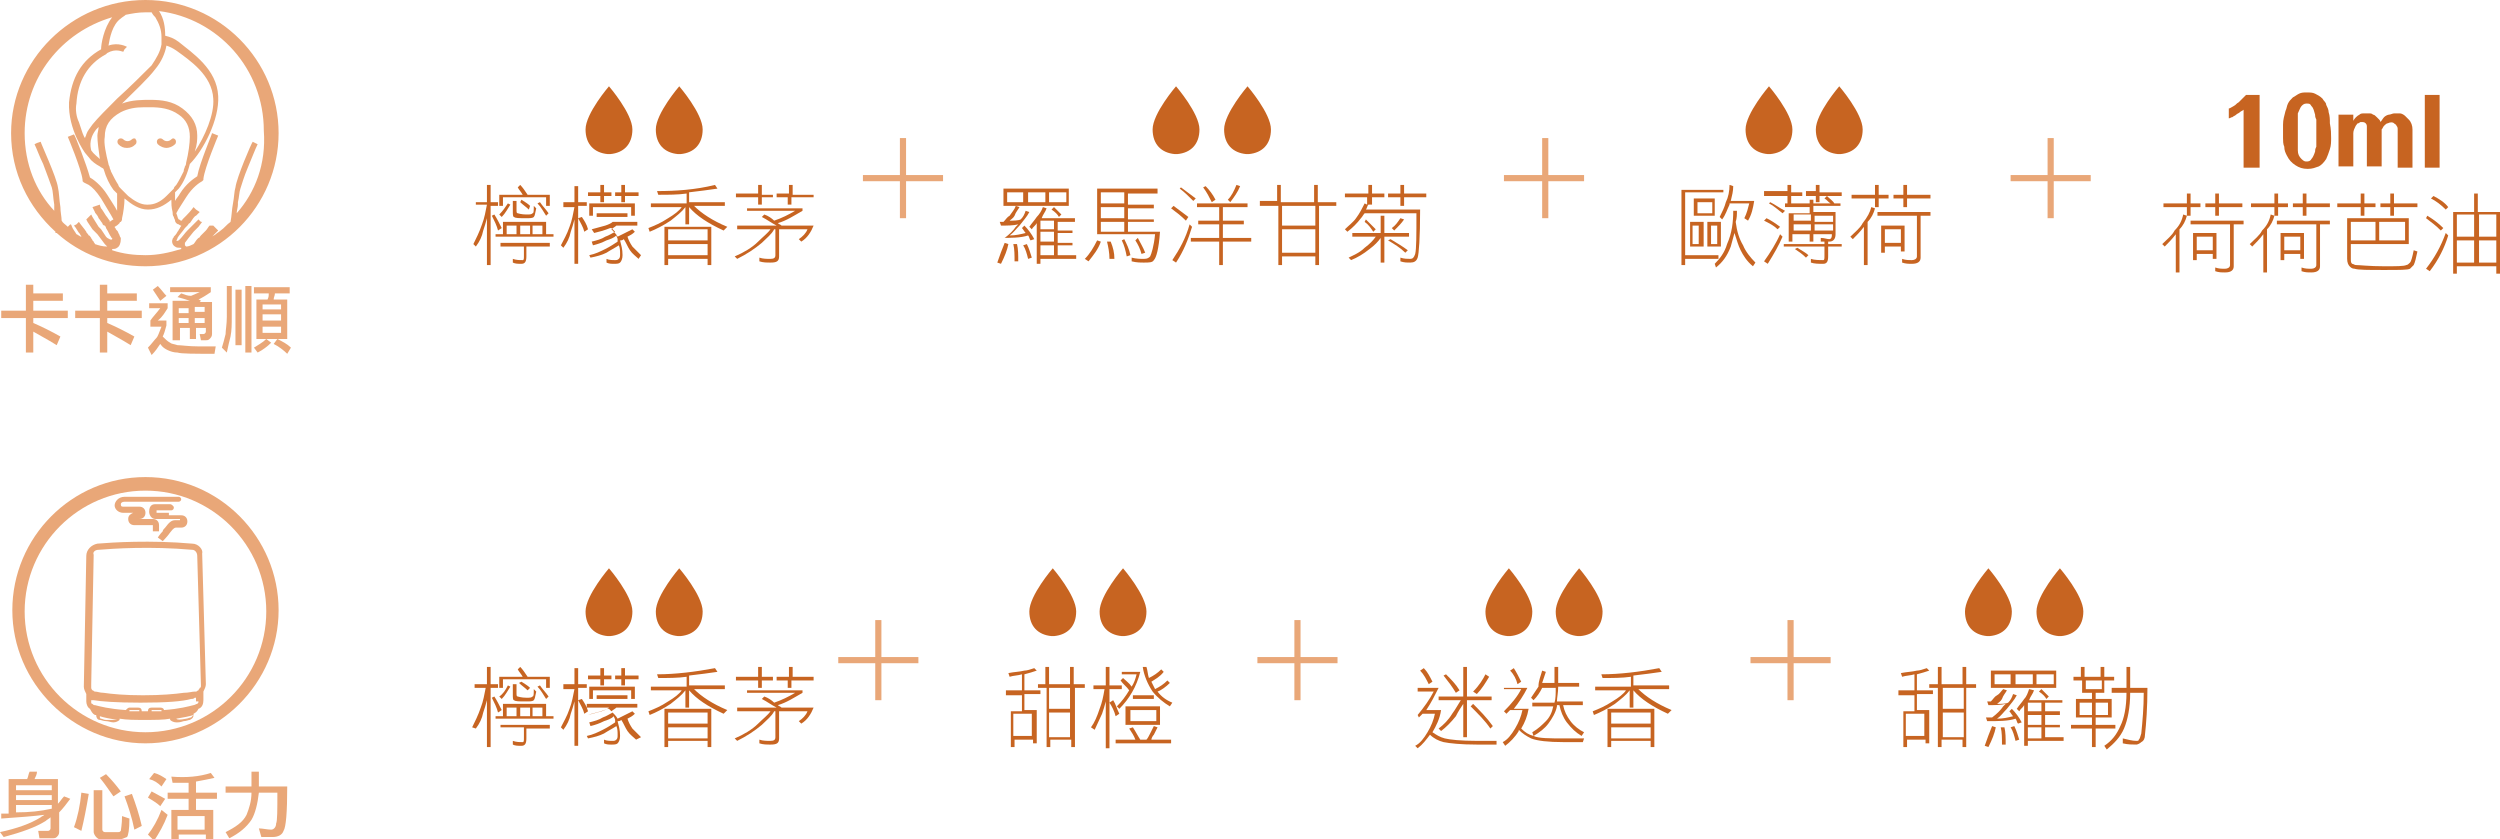 <?xml version="1.0" encoding="utf-8"?>
<!-- Generator: Adobe Illustrator 25.4.1, SVG Export Plug-In . SVG Version: 6.00 Build 0)  -->
<svg version="1.1" id="圖層_1" xmlns="http://www.w3.org/2000/svg" xmlns:xlink="http://www.w3.org/1999/xlink" x="0px" y="0px"
	 viewBox="0 0 202.8 68.1" style="enable-background:new 0 0 202.8 68.1;" xml:space="preserve">
<style type="text/css">
	.st0{fill:#004C72;}
	.st1{fill:#759CAA;}
	.st2{fill:#231815;}
	.st3{fill:#306E5B;}
	.st4{fill:#A3B5A5;}
	.st5{fill:#E9A778;}
	.st6{fill:#C76421;}
	.st7{fill:#CF804C;}
	.st8{fill:#8F86B0;}
	.st9{fill:#554075;}
	.st10{fill:#DCA899;}
	.st11{fill:#8C1D23;}
	.st12{fill:#C6BB60;}
	.st13{fill:#836719;}
	.st14{fill:#60524F;}
	.st15{fill:#9D9085;}
</style>
<g>
	<g>
		<g>
			<path class="st6" d="M38.5,16.4h1V15h0.3v1.4h0.6v0.3h-0.6v4.8h-0.3v-3.8c-0.1,0.4-0.2,0.7-0.3,1c-0.1,0.5-0.3,0.9-0.6,1.3
				l-0.2-0.2c0.2-0.4,0.5-1,0.7-1.6c0.2-0.5,0.3-1.1,0.4-1.6h-0.9V16.4z M40.1,17.4c0.2,0.3,0.4,0.7,0.6,1.1l-0.3,0.2
				c-0.1-0.4-0.3-0.8-0.5-1.2L40.1,17.4z M44.3,18v1h0.6v0.2h-4.7V19h0.6v-1H44.3z M41.2,16.5l0.2,0.1c-0.2,0.3-0.4,0.7-0.7,1
				l-0.2-0.2C40.8,17.1,41,16.8,41.2,16.5z M42.2,15c0.2,0.2,0.4,0.5,0.6,0.8h1.8v0.9h-0.3V16h-3.5v0.7h-0.3v-0.9h1.9
				c-0.1-0.2-0.3-0.4-0.4-0.6L42.2,15z M40.5,19.7h4.1V20h-1.9v0.8c0,0.4-0.1,0.6-0.4,0.6c-0.3,0-0.5,0-0.7-0.1l0-0.3
				c0.3,0.1,0.5,0.1,0.8,0.1c0.1,0,0.1-0.1,0.1-0.4V20h-1.9V19.7z M41.1,19h0.8v-0.7h-0.8V19z M41.6,16.3h0.3V17
				c0,0.2,0,0.3,0.1,0.3c0,0,0.3,0.1,0.7,0.1c0.3,0,0.4,0,0.5-0.1c0.1,0,0.1-0.2,0.1-0.6l0.2,0.2c-0.1,0.4-0.1,0.6-0.2,0.7
				c-0.1,0.1-0.3,0.1-0.6,0.1c-0.6,0-0.9,0-1-0.1c-0.1,0-0.1-0.2-0.1-0.5V16.3z M42.2,19h0.8v-0.7h-0.8V19z M42.3,16.2
				c0.3,0.2,0.5,0.3,0.7,0.5L42.9,17c-0.2-0.2-0.5-0.4-0.7-0.6L42.3,16.2z M43.2,19H44v-0.7h-0.8V19z M43.8,16.4
				c0.2,0.3,0.5,0.6,0.7,0.9l-0.2,0.2c-0.2-0.3-0.4-0.7-0.7-1L43.8,16.4z"/>
			<path class="st6" d="M45.7,16.4h0.9v-1.3h0.3v1.3h0.7v0.3h-0.7v4.7h-0.3v-3.6c-0.1,0.4-0.2,0.7-0.3,1c-0.1,0.5-0.3,0.9-0.6,1.3
				l-0.2-0.2c0.2-0.4,0.5-0.9,0.7-1.5c0.2-0.5,0.3-1.1,0.4-1.6h-0.9V16.4z M47.2,17.6c0.2,0.3,0.4,0.6,0.5,1l-0.3,0.2
				c-0.1-0.4-0.3-0.7-0.5-1.1L47.2,17.6z M47.8,18h3.9v0.3H50c-0.1,0.1-0.3,0.2-0.4,0.3c0.2,0.2,0.4,0.4,0.5,0.6
				c0.4-0.2,0.8-0.4,1.2-0.6l0.2,0.2c-0.2,0.2-0.4,0.3-0.6,0.4c0.1,0.3,0.2,0.5,0.4,0.8c0.2,0.2,0.4,0.4,0.7,0.7l-0.2,0.3
				c-0.2-0.2-0.5-0.4-0.7-0.7c-0.2-0.3-0.3-0.6-0.5-0.9c-0.1,0.1-0.2,0.1-0.3,0.1c0.1,0.4,0.2,0.7,0.2,1.2c0,0.3-0.1,0.5-0.2,0.6
				c-0.1,0.1-0.3,0.1-0.5,0.1c-0.2,0-0.4,0-0.6-0.1l0-0.3c0.2,0.1,0.5,0.1,0.7,0.1c0.1,0,0.2,0,0.3-0.1c0.1-0.1,0.1-0.2,0.1-0.4
				c0-0.2,0-0.5-0.1-0.7c-0.3,0.2-0.7,0.4-1,0.6c-0.4,0.2-0.8,0.3-1.3,0.4l-0.1-0.2c0.5-0.1,0.9-0.3,1.3-0.5c0.4-0.2,0.7-0.4,1-0.6
				c0-0.1,0-0.1,0-0.2c0-0.1-0.1-0.2-0.1-0.3c-0.2,0.2-0.5,0.3-0.8,0.4c-0.4,0.2-0.7,0.3-1.1,0.4l-0.1-0.3c0.4-0.1,0.8-0.2,1.1-0.4
				c0.3-0.1,0.6-0.3,0.8-0.4c-0.1-0.1-0.2-0.2-0.3-0.3c0,0-0.1,0-0.1,0c-0.5,0.2-0.9,0.3-1.3,0.4l-0.2-0.3c0.4-0.1,0.7-0.2,1.1-0.3
				c0.3-0.1,0.5-0.2,0.6-0.3h-1.8V18z M47.7,15.6h1V15H49v0.6h0.6v0.3H49v0.5h-0.3v-0.5h-1V15.6z M51.5,16.5v1h-0.3v-0.7h-3.1v0.7
				h-0.3v-1H51.5z M48.4,17.3h2.5v0.3h-2.5V17.3z M49.9,15.6h0.5V15h0.3v0.6h1.1v0.3h-1.1v0.5h-0.3v-0.5h-0.5V15.6z"/>
			<path class="st6" d="M58,15l0.2,0.3c-0.7,0.1-1.4,0.2-2.3,0.3v0.8h2.9v0.3h-2.5c0.6,0.6,1.5,1.2,2.7,1.7l-0.3,0.3
				c-1.3-0.6-2.2-1.2-2.8-1.9h0v1.4h-0.3v-1.4h0c-0.3,0.4-0.7,0.7-1.2,1.1c-0.6,0.4-1.2,0.7-1.7,0.9l-0.1-0.3c0.5-0.2,1-0.4,1.6-0.8
				c0.5-0.3,0.9-0.6,1.1-0.9h-2.5v-0.3h2.9v-0.8c-0.7,0.1-1.5,0.1-2.3,0.1l-0.1-0.3C54.8,15.5,56.4,15.4,58,15z M57.7,18.4v3.1h-0.3
				V21h-3.2v0.5h-0.3v-3.1H57.7z M54.2,19.5h3.2v-0.9h-3.2V19.5z M54.2,20.7h3.2v-0.9h-3.2V20.7z"/>
			<path class="st6" d="M60.6,16.9h4.5v0.2c-0.7,0.4-1.3,0.8-2,1c0.1,0.1,0.2,0.1,0.3,0.2H66c-0.2,0.5-0.5,1-1,1.3l-0.2-0.2
				c0.3-0.2,0.6-0.5,0.7-0.8h-2.3v2.2c0,0.4-0.2,0.5-0.7,0.5c-0.3,0-0.6,0-0.9-0.1l0-0.3c0.3,0.1,0.6,0.1,0.9,0.1
				c0.3,0,0.4-0.1,0.4-0.3v-2.1h-0.1c-0.2,0.4-0.6,0.7-1,1.1c-0.6,0.5-1.2,0.9-2,1.3l-0.2-0.2c0.7-0.3,1.4-0.7,1.9-1.2
				c0.4-0.4,0.8-0.7,1-1h-2.7v-0.3H63c-0.4-0.2-0.8-0.5-1.2-0.7l0.2-0.2c0.3,0.1,0.6,0.3,0.8,0.5c0.6-0.2,1.2-0.5,1.7-0.8h-3.9V16.9
				z M59.7,15.7h1.8V15h0.3v0.8h0.9V16h-0.9v0.6h-0.3V16h-1.8V15.7z M63.1,15.7h0.9V15h0.3v0.8H66V16h-1.8v0.6h-0.3V16h-0.9V15.7z"
				/>
		</g>
		<g>
			<path class="st6" d="M49.5,12.5c1.1-0.1,1.8-0.8,1.8-2c0-1.3-1.9-3.5-1.9-3.5l0,0l0,0c0,0-1.9,2.2-1.9,3.5c0,1.2,0.7,1.9,1.8,2
				C49.4,12.5,49.5,12.5,49.5,12.5z"/>
			<path class="st6" d="M55.2,12.5c1.1-0.1,1.8-0.8,1.8-2c0-1.3-1.9-3.5-1.9-3.5l0,0l0,0c0,0-1.9,2.2-1.9,3.5c0,1.2,0.7,1.9,1.8,2
				C55.1,12.5,55.2,12.5,55.2,12.5z"/>
		</g>
	</g>
	<g>
		<g>
			<path class="st6" d="M95.5,12.5c1.1-0.1,1.8-0.8,1.8-2c0-1.3-1.9-3.5-1.9-3.5l0,0l0,0c0,0-1.9,2.2-1.9,3.5c0,1.2,0.7,1.9,1.8,2
				C95.4,12.5,95.5,12.5,95.5,12.5z"/>
			<path class="st6" d="M101.3,12.5c1.1-0.1,1.8-0.8,1.8-2c0-1.3-1.9-3.5-1.9-3.5l0,0l0,0c0,0-1.9,2.2-1.9,3.5c0,1.2,0.7,1.9,1.8,2
				C101.2,12.5,101.2,12.5,101.3,12.5z"/>
		</g>
		<g>
			<path class="st6" d="M81.5,19.7l0.3,0.1c-0.1,0.5-0.3,1-0.6,1.6l-0.3-0.1C81.1,20.7,81.3,20.2,81.5,19.7z M82.4,16.7l0.3,0.1
				c-0.1,0.2-0.3,0.4-0.4,0.7c-0.1,0.2-0.3,0.3-0.4,0.4c0.3,0,0.7,0,0.9-0.1c0.2-0.2,0.3-0.4,0.4-0.7l0.3,0.1
				c-0.2,0.4-0.5,0.7-0.8,1.1c-0.3,0.3-0.5,0.6-0.8,0.8c0.5,0,0.9-0.1,1.3-0.2c-0.1-0.1-0.2-0.3-0.3-0.4l0.2-0.2
				c0.3,0.3,0.6,0.7,0.8,1.1l-0.3,0.1c-0.1-0.1-0.1-0.3-0.2-0.4c-0.6,0.2-1.4,0.2-2.3,0.2L81,19.3c0.2,0,0.3,0,0.5,0
				c0.4-0.3,0.7-0.6,0.9-0.9c0.1-0.1,0.1-0.1,0.2-0.2c-0.4,0.1-0.9,0.1-1.4,0.1L81.1,18c0.1,0,0.2,0,0.3,0c0.2-0.2,0.3-0.4,0.5-0.5
				C82.1,17.2,82.3,17,82.4,16.7z M81.4,15.3h5.3v1.4h-5.3V15.3z M81.7,16.4h1.3v-0.8h-1.3V16.4z M82.5,19.8
				c0.1,0.4,0.1,0.9,0.1,1.4l-0.3,0c0-0.5,0-1-0.1-1.4L82.5,19.8z M83.3,19.8c0.2,0.4,0.3,0.8,0.4,1.1L83.4,21
				c-0.1-0.4-0.2-0.8-0.4-1.1L83.3,19.8z M83.4,15.6v0.8h1.4v-0.8H83.4z M84.6,16.8l0.3,0.1c-0.1,0.3-0.3,0.5-0.4,0.8h2.7v0.3h-1.4
				v0.7H87v0.2h-1.2v0.8H87v0.2h-1.2v0.8h1.5V21h-2.9v0.4h-0.3v-3.3c-0.1,0.2-0.3,0.3-0.4,0.5l-0.2-0.2c0.2-0.3,0.4-0.5,0.6-0.8
				C84.3,17.4,84.5,17.1,84.6,16.8z M85.5,18.6v-0.7h-1.1v0.7H85.5z M85.5,19.6v-0.8h-1.1v0.8H85.5z M84.4,20.7h1.1v-0.8h-1.1V20.7z
				 M85.1,15.6v0.8h1.4v-0.8H85.1z M85.5,16.8c0.2,0.2,0.4,0.4,0.6,0.6l-0.2,0.2c-0.1-0.2-0.3-0.4-0.6-0.6L85.5,16.8z"/>
			<path class="st6" d="M89,19.5l0.3,0.1c-0.2,0.6-0.6,1.1-1,1.6L88,21C88.4,20.6,88.7,20.1,89,19.5z M93.9,15.4v0.3h-2.4v0.9h2.1
				v0.3h-2.1v0.9h2.1V18h-2.1v0.8h2.6c-0.1,1.4-0.3,2.1-0.5,2.3c-0.1,0.2-0.4,0.2-0.8,0.2c-0.3,0-0.6,0-1-0.1v-0.3
				c0.4,0.1,0.7,0.1,1,0.1c0.3,0,0.4-0.1,0.5-0.2c0.1-0.2,0.3-0.8,0.4-1.8H89v-3.7H93.9z M91.2,16.5v-0.9h-1.9v0.9H91.2z M91.2,17.7
				v-0.9h-1.9v0.9H91.2z M91.2,18.8V18h-1.9v0.8H91.2z M90.1,19.6c0.2,0.5,0.3,0.9,0.3,1.4L90,21c0-0.5-0.1-1-0.2-1.4L90.1,19.6z
				 M91.2,19.4c0.2,0.4,0.4,0.8,0.5,1.3l-0.3,0.1c-0.1-0.5-0.2-0.9-0.4-1.3L91.2,19.4z M92.3,19.3c0.2,0.4,0.4,0.7,0.6,1.2l-0.3,0.1
				c-0.1-0.4-0.3-0.8-0.5-1.1L92.3,19.3z"/>
			<path class="st6" d="M95.2,16.7c0.4,0.3,0.8,0.6,1.2,0.9l-0.2,0.3c-0.4-0.4-0.8-0.7-1.2-1L95.2,16.7z M96.5,18.2l0.2,0.2
				c-0.3,1-0.7,2-1.3,2.9l-0.3-0.2C95.7,20.2,96.2,19.3,96.5,18.2z M95.8,15.2c0.4,0.3,0.8,0.6,1.2,0.9l-0.2,0.2
				c-0.4-0.4-0.7-0.7-1.1-1L95.8,15.2z M97.1,16.5h4.1v0.3h-2v1.1h1.7v0.3h-1.7v1.1h2.3v0.3h-2.3v1.9h-0.3v-1.9h-2.3v-0.3h2.3v-1.1
				h-1.7v-0.3h1.7v-1.1h-1.8V16.5z M97.8,15.1c0.3,0.3,0.6,0.7,0.8,1.1l-0.3,0.2c-0.2-0.4-0.4-0.8-0.7-1.2L97.8,15.1z M100.3,15
				l0.3,0.1c-0.2,0.5-0.5,0.9-0.8,1.3l-0.2-0.2C99.9,15.9,100.1,15.5,100.3,15z"/>
			<path class="st6" d="M102.1,16.3h1.5V15h0.3v1.4h2.7V15h0.3v1.4h1.5v0.3H107v4.8h-0.3v-0.7H104v0.7h-0.3v-4.8h-1.5V16.3z
				 M104,18.3h2.7v-1.6H104V18.3z M104,20.5h2.7v-1.9H104V20.5z"/>
			<path class="st6" d="M109.2,15.7h1.8V15h0.3v0.7h1V16h-1v0.6h-0.3c-0.1,0.1-0.1,0.3-0.2,0.4h4.4c0,2.3-0.1,3.6-0.2,3.9
				c-0.1,0.3-0.3,0.4-0.6,0.4c-0.3,0-0.5,0-0.8-0.1l0-0.3c0.3,0.1,0.6,0.1,0.8,0.1c0.2,0,0.3-0.1,0.4-0.4c0.1-0.4,0.1-1.5,0.1-3.3
				h-4.2c-0.1,0.1-0.2,0.3-0.3,0.4c-0.3,0.4-0.7,0.8-1.1,1.1l-0.2-0.2c0.3-0.3,0.7-0.6,0.9-0.9c0.3-0.4,0.5-0.8,0.7-1.2l0.2,0.1V16
				h-1.8V15.7z M109.9,18.9h2.1v-1.4h0.3v1.4h2v0.3h-2v2.1H112v-2c-0.2,0.3-0.5,0.6-0.9,0.9c-0.5,0.4-1,0.7-1.5,0.9l-0.2-0.2
				c0.4-0.2,0.9-0.4,1.3-0.8c0.4-0.3,0.7-0.6,0.9-0.9h-1.9V18.9z M110.8,17.8c0.3,0.3,0.5,0.5,0.8,0.8l-0.2,0.2
				c-0.2-0.3-0.4-0.6-0.7-0.8L110.8,17.8z M112.6,15.7h1V15h0.3v0.7h1.8V16h-1.8v0.7h-0.3V16h-1V15.7z M112.8,19.4
				c0.5,0.3,1,0.6,1.4,0.9l-0.2,0.2c-0.4-0.4-0.9-0.7-1.4-1L112.8,19.4z M113.6,17.7l0.3,0.1c-0.2,0.3-0.5,0.6-0.8,0.9l-0.2-0.2
				C113.2,18.3,113.4,18,113.6,17.7z"/>
		</g>
	</g>
	<g>
		<g>
			<path class="st6" d="M143.6,12.5c1.1-0.1,1.8-0.8,1.8-2c0-1.3-1.9-3.5-1.9-3.5l0,0l0,0c0,0-1.9,2.2-1.9,3.5c0,1.2,0.7,1.9,1.8,2
				C143.5,12.5,143.5,12.5,143.6,12.5z"/>
			<path class="st6" d="M149.3,12.5c1.1-0.1,1.8-0.8,1.8-2c0-1.3-1.9-3.5-1.9-3.5l0,0l0,0c0,0-1.9,2.2-1.9,3.5c0,1.2,0.7,1.9,1.8,2
				C149.2,12.5,149.2,12.5,149.3,12.5z"/>
		</g>
		<g>
			<path class="st6" d="M139.8,15.3v0.3h-3.1v5.1h2.7V21h-2.7v0.5h-0.3v-6.1H139.8z M137.1,18h1.1v2h-1.1V18z M137.3,19.8h0.5v-1.5
				h-0.5V19.8z M137.4,16.1h1.7v1.4h-1.7V16.1z M137.7,17.3h1.2v-0.9h-1.2V17.3z M138.5,18h1.1v2h-1.1V18z M138.8,19.8h0.5v-1.5
				h-0.5V19.8z M140.6,17.1h0.3c0,0.3,0,0.6-0.1,0.9c0.1,0.8,0.3,1.4,0.6,1.9c0.2,0.5,0.6,1,1,1.4l-0.2,0.3c-0.5-0.4-0.8-0.9-1-1.3
				c-0.2-0.4-0.3-0.8-0.5-1.4c-0.1,0.4-0.2,0.7-0.3,1.1c-0.3,0.8-0.7,1.3-1.2,1.7l-0.1-0.3c0.4-0.4,0.8-0.9,1-1.6
				C140.5,18.9,140.6,18,140.6,17.1z M140.3,15l0.3,0.1c0,0.4-0.1,0.8-0.2,1.2h1.9c-0.1,0.6-0.2,1.1-0.5,1.6l-0.3-0.2
				c0.2-0.4,0.3-0.8,0.4-1.2h-1.6c0,0,0,0,0,0.1c-0.2,0.4-0.3,0.8-0.6,1.2l-0.2-0.2c0.2-0.4,0.4-0.8,0.5-1.2
				C140.2,16,140.3,15.5,140.3,15z"/>
			<path class="st6" d="M143.3,17.7c0.4,0.2,0.7,0.4,1.1,0.7l-0.2,0.2c-0.3-0.3-0.7-0.5-1.1-0.7L143.3,17.7z M144.4,19l0.2,0.2
				c-0.3,0.7-0.7,1.4-1.2,2.2l-0.3-0.2C143.6,20.5,144.1,19.7,144.4,19z M143.1,15.5h1.9V15h0.3v0.6h0.9v0.3h-0.9v0.6H145v-0.6h-1.9
				V15.5z M143.6,16.4c0.4,0.2,0.8,0.5,1.2,0.7l-0.2,0.2c-0.4-0.3-0.7-0.6-1.1-0.8L143.6,16.4z M144.8,16.5h2v-0.3h0.3v0.3h1.4
				c-0.2-0.1-0.3-0.3-0.5-0.4l0.2-0.2c0.2,0.2,0.5,0.4,0.6,0.6h0.5v0.2h-2.2v0.5h1.8V19c0,0.4-0.2,0.6-0.5,0.6h-0.1v0.2h1.1v0.2
				h-1.1v0.8c0,0.4-0.1,0.6-0.4,0.6c-0.4,0-0.7,0-1-0.1l0-0.3c0.3,0.1,0.7,0.1,1,0.1c0.1,0,0.1-0.1,0.1-0.4v-0.7h-3.3v-0.2h3.3v-0.2
				c-0.1,0-0.2,0-0.3,0l0-0.3c0.3,0,0.5,0.1,0.7,0.1c0.1,0,0.2-0.1,0.2-0.3v-0.1h-1.5v0.6h-0.3v-0.6h-1.4v0.6h-0.3v-2.3h1.7v-0.5h-2
				V16.5z M145.5,17.9h1.4v-0.5h-1.4V17.9z M145.5,18.7h1.4v-0.5h-1.4V18.7z M145.8,20.1c0.3,0.2,0.7,0.4,0.9,0.6l-0.2,0.2
				c-0.3-0.3-0.6-0.5-0.9-0.7L145.8,20.1z M146.5,15.5h0.8V15h0.3v0.6h1.8v0.3h-1.8v0.5h-0.3v-0.5h-0.8V15.5z M147.2,17.5v0.5h1.5
				v-0.5H147.2z M147.2,18.2v0.5h1.5v-0.5H147.2z"/>
			<path class="st6" d="M151.8,16.8l0.3,0.1c-0.1,0.4-0.3,0.8-0.6,1.1v3.5h-0.3v-3.1c-0.3,0.4-0.6,0.7-0.9,1l-0.2-0.2
				c0.4-0.4,0.8-0.7,1-1.1C151.5,17.6,151.7,17.2,151.8,16.8z M150.2,15.8h1.9V15h0.3v0.8h0.8v0.3h-0.8v0.7h-0.3v-0.7h-1.9V15.8z
				 M152.2,17.2h4.4v0.3h-0.8v3.4c0,0.3-0.2,0.5-0.7,0.5c-0.3,0-0.5,0-0.8-0.1l0-0.3c0.3,0.1,0.5,0.1,0.8,0.1c0.2,0,0.4-0.1,0.4-0.3
				v-3.3h-3.2V17.2z M154.5,18.3v2.1h-0.3v-0.4h-1.3v0.5h-0.3v-2.2H154.5z M152.9,19.7h1.3v-1.1h-1.3V19.7z M153.6,15.8h0.8V15h0.3
				v0.8h1.9v0.3h-1.9v0.7h-0.3v-0.7h-0.8V15.8z"/>
		</g>
	</g>
	<g>
		<g>
			<rect x="70" y="14.2" class="st5" width="6.5" height="0.5"/>
		</g>
		<g>
			<rect x="73" y="11.2" class="st5" width="0.5" height="6.5"/>
		</g>
	</g>
	<g>
		<g>
			<rect x="122" y="14.2" class="st5" width="6.5" height="0.5"/>
		</g>
		<g>
			<rect x="125.1" y="11.2" class="st5" width="0.5" height="6.5"/>
		</g>
	</g>
	<g>
		<g>
			<path class="st6" d="M38.5,55.5h1v-1.4h0.3v1.4h0.6v0.3h-0.6v4.8h-0.3v-3.8c-0.1,0.4-0.2,0.7-0.3,1c-0.1,0.5-0.3,0.9-0.6,1.3
				L38.3,59c0.2-0.4,0.5-1,0.7-1.6c0.2-0.5,0.3-1.1,0.4-1.6h-0.9V55.5z M40.1,56.5c0.2,0.3,0.4,0.7,0.6,1.1l-0.3,0.2
				c-0.1-0.4-0.3-0.8-0.5-1.2L40.1,56.5z M44.3,57.1v1h0.6v0.2h-4.7v-0.2h0.6v-1H44.3z M41.2,55.6l0.2,0.1c-0.2,0.3-0.4,0.7-0.7,1
				l-0.2-0.2C40.8,56.3,41,56,41.2,55.6z M42.2,54.1c0.2,0.2,0.4,0.5,0.6,0.8h1.8v0.9h-0.3v-0.7h-3.5v0.7h-0.3v-0.9h1.9
				c-0.1-0.2-0.3-0.4-0.4-0.6L42.2,54.1z M40.5,58.8h4.1v0.3h-1.9v0.8c0,0.4-0.1,0.6-0.4,0.6c-0.3,0-0.5,0-0.7-0.1l0-0.3
				c0.3,0.1,0.5,0.1,0.8,0.1c0.1,0,0.1-0.1,0.1-0.4v-0.8h-1.9V58.8z M41.1,58.1h0.8v-0.7h-0.8V58.1z M41.6,55.5h0.3v0.7
				c0,0.2,0,0.3,0.1,0.3c0,0,0.3,0.1,0.7,0.1c0.3,0,0.4,0,0.5-0.1c0.1,0,0.1-0.2,0.1-0.6l0.2,0.2c-0.1,0.4-0.1,0.6-0.2,0.7
				c-0.1,0.1-0.3,0.1-0.6,0.1c-0.6,0-0.9,0-1-0.1c-0.1,0-0.1-0.2-0.1-0.5V55.5z M42.2,58.1h0.8v-0.7h-0.8V58.1z M42.3,55.3
				c0.3,0.2,0.5,0.3,0.7,0.5l-0.2,0.2c-0.2-0.2-0.5-0.4-0.7-0.6L42.3,55.3z M43.2,58.1H44v-0.7h-0.8V58.1z M43.8,55.6
				c0.2,0.3,0.5,0.6,0.7,0.9l-0.2,0.2c-0.2-0.3-0.4-0.7-0.7-1L43.8,55.6z"/>
			<path class="st6" d="M45.7,55.5h0.9v-1.3h0.3v1.3h0.7v0.3h-0.7v4.7h-0.3v-3.6c-0.1,0.4-0.2,0.7-0.3,1c-0.1,0.5-0.3,0.9-0.6,1.3
				L45.5,59c0.2-0.4,0.5-0.9,0.7-1.5c0.2-0.5,0.3-1.1,0.4-1.6h-0.9V55.5z M47.2,56.7c0.2,0.3,0.4,0.6,0.5,1l-0.3,0.2
				c-0.1-0.4-0.3-0.7-0.5-1.1L47.2,56.7z M47.8,57.1h3.9v0.3H50c-0.1,0.1-0.3,0.2-0.4,0.3c0.2,0.2,0.4,0.4,0.5,0.6
				c0.4-0.2,0.8-0.4,1.2-0.6l0.2,0.2c-0.2,0.2-0.4,0.3-0.6,0.4c0.1,0.3,0.2,0.5,0.4,0.8c0.2,0.2,0.4,0.4,0.7,0.7L51.6,60
				c-0.2-0.2-0.5-0.4-0.7-0.7c-0.2-0.3-0.3-0.6-0.5-0.9c-0.1,0.1-0.2,0.1-0.3,0.1c0.1,0.4,0.2,0.7,0.2,1.2c0,0.3-0.1,0.5-0.2,0.6
				c-0.1,0.1-0.3,0.1-0.5,0.1c-0.2,0-0.4,0-0.6-0.1l0-0.3c0.2,0.1,0.5,0.1,0.7,0.1c0.1,0,0.2,0,0.3-0.1c0.1-0.1,0.1-0.2,0.1-0.4
				c0-0.2,0-0.5-0.1-0.7c-0.3,0.2-0.7,0.4-1,0.6c-0.4,0.2-0.8,0.3-1.3,0.4l-0.1-0.2c0.5-0.1,0.9-0.3,1.3-0.5c0.4-0.2,0.7-0.4,1-0.6
				c0-0.1,0-0.1,0-0.2c0-0.1-0.1-0.2-0.1-0.3c-0.2,0.2-0.5,0.3-0.8,0.4c-0.4,0.2-0.7,0.3-1.1,0.4l-0.1-0.3c0.4-0.1,0.8-0.2,1.1-0.4
				c0.3-0.1,0.6-0.3,0.8-0.4c-0.1-0.1-0.2-0.2-0.3-0.3c0,0-0.1,0-0.1,0c-0.5,0.2-0.9,0.3-1.3,0.4L47.7,58c0.4-0.1,0.7-0.2,1.1-0.3
				c0.3-0.1,0.5-0.2,0.6-0.3h-1.8V57.1z M47.7,54.8h1v-0.6H49v0.6h0.6v0.3H49v0.5h-0.3v-0.5h-1V54.8z M51.5,55.7v1h-0.3v-0.7h-3.1
				v0.7h-0.3v-1H51.5z M48.4,56.4h2.5v0.3h-2.5V56.4z M49.9,54.8h0.5v-0.6h0.3v0.6h1.1v0.3h-1.1v0.5h-0.3v-0.5h-0.5V54.8z"/>
			<path class="st6" d="M58,54.2l0.2,0.3c-0.7,0.1-1.4,0.2-2.3,0.3v0.8h2.9v0.3h-2.5c0.6,0.6,1.5,1.2,2.7,1.7l-0.3,0.3
				c-1.3-0.6-2.2-1.2-2.8-1.9h0v1.4h-0.3v-1.4h0c-0.3,0.4-0.7,0.7-1.2,1.1c-0.6,0.4-1.2,0.7-1.7,0.9l-0.1-0.3c0.5-0.2,1-0.4,1.6-0.8
				c0.5-0.3,0.9-0.6,1.1-0.9h-2.5v-0.3h2.9v-0.8c-0.7,0.1-1.5,0.1-2.3,0.1l-0.1-0.3C54.8,54.7,56.4,54.5,58,54.2z M57.7,57.5v3.1
				h-0.3v-0.5h-3.2v0.5h-0.3v-3.1H57.7z M54.2,58.7h3.2v-0.9h-3.2V58.7z M54.2,59.9h3.2v-0.9h-3.2V59.9z"/>
			<path class="st6" d="M60.6,56h4.5v0.2c-0.7,0.4-1.3,0.8-2,1c0.1,0.1,0.2,0.1,0.3,0.2H66c-0.2,0.5-0.5,1-1,1.3l-0.2-0.2
				c0.3-0.2,0.6-0.5,0.7-0.8h-2.3v2.2c0,0.4-0.2,0.5-0.7,0.5c-0.3,0-0.6,0-0.9-0.1l0-0.3c0.3,0.1,0.6,0.1,0.9,0.1
				c0.3,0,0.4-0.1,0.4-0.3v-2.1h-0.1c-0.2,0.4-0.6,0.7-1,1.1c-0.6,0.5-1.2,0.9-2,1.3l-0.2-0.2c0.7-0.3,1.4-0.7,1.9-1.2
				c0.4-0.4,0.8-0.7,1-1h-2.7v-0.3H63c-0.4-0.2-0.8-0.5-1.2-0.7l0.2-0.2c0.3,0.1,0.6,0.3,0.8,0.5c0.6-0.2,1.2-0.5,1.7-0.8h-3.9V56z
				 M59.7,54.9h1.8v-0.8h0.3v0.8h0.9v0.3h-0.9v0.6h-0.3v-0.6h-1.8V54.9z M63.1,54.9h0.9v-0.8h0.3v0.8H66v0.3h-1.8v0.6h-0.3v-0.6
				h-0.9V54.9z"/>
		</g>
		<g>
			<path class="st6" d="M49.5,51.6c1.1-0.1,1.8-0.8,1.8-2c0-1.3-1.9-3.5-1.9-3.5l0,0l0,0c0,0-1.9,2.2-1.9,3.5c0,1.2,0.7,1.9,1.8,2
				C49.4,51.6,49.5,51.6,49.5,51.6z"/>
			<path class="st6" d="M55.2,51.6c1.1-0.1,1.8-0.8,1.8-2c0-1.3-1.9-3.5-1.9-3.5l0,0l0,0c0,0-1.9,2.2-1.9,3.5c0,1.2,0.7,1.9,1.8,2
				C55.1,51.6,55.2,51.6,55.2,51.6z"/>
		</g>
	</g>
	<g>
		<g>
			<path class="st6" d="M85.5,51.6c1.1-0.1,1.8-0.8,1.8-2c0-1.3-1.9-3.5-1.9-3.5l0,0l0,0c0,0-1.9,2.2-1.9,3.5c0,1.2,0.7,1.9,1.8,2
				C85.4,51.6,85.4,51.6,85.5,51.6z"/>
			<path class="st6" d="M91.2,51.6c1.1-0.1,1.8-0.8,1.8-2c0-1.3-1.9-3.5-1.9-3.5l0,0l0,0c0,0-1.9,2.2-1.9,3.5c0,1.2,0.7,1.9,1.8,2
				C91.1,51.6,91.2,51.6,91.2,51.6z"/>
		</g>
		<g>
			<path class="st6" d="M83.9,54.2l0.2,0.2c-0.3,0.1-0.6,0.2-1,0.3V56h1.3v0.3h-1.3v1.3h1v2.7h-0.3V60h-1.5v0.6h-0.3v-2.9h0.9v-1.3
				h-1.3V56h1.3v-1.3c-0.3,0.1-0.7,0.1-1,0.2l-0.1-0.3c0.5-0.1,0.9-0.1,1.3-0.2C83.3,54.4,83.6,54.3,83.9,54.2z M82.2,59.7h1.5v-1.8
				h-1.5V59.7z M84.1,55.5h0.7v-1.4h0.3v1.4h1.7v-1.4h0.3v1.4H88v0.3h-0.8v4.8h-0.3V60h-1.7v0.6h-0.3v-4.8h-0.7V55.5z M85.1,57.5
				h1.7v-1.7h-1.7V57.5z M85.1,59.8h1.7v-2h-1.7V59.8z"/>
			<path class="st6" d="M88.7,55.6h1v-1.5H90v1.5h1v0.3h-1v4.8h-0.3v-3.8c-0.1,0.4-0.2,0.7-0.3,1c-0.2,0.4-0.4,0.9-0.6,1.3L88.5,59
				c0.3-0.4,0.5-0.9,0.7-1.5c0.2-0.5,0.3-1,0.4-1.6h-0.9V55.6z M90.3,56.8c0.2,0.3,0.3,0.7,0.5,1.1l-0.3,0.2
				c-0.1-0.4-0.3-0.8-0.5-1.1L90.3,56.8z M91.9,59c0.2,0.3,0.4,0.7,0.6,1H93c0.1-0.1,0.2-0.3,0.3-0.5c0.1-0.2,0.2-0.4,0.3-0.6
				l0.3,0.1c-0.1,0.2-0.2,0.4-0.3,0.6c-0.1,0.1-0.2,0.3-0.2,0.4h1.6v0.3h-4.5V60h1.6c-0.1-0.3-0.3-0.6-0.5-0.9L91.9,59z M90.9,54.5
				h1.6c-0.3,1.2-0.9,2.2-1.7,3l-0.2-0.2c0.4-0.4,0.7-0.8,1-1.3c-0.2-0.3-0.5-0.5-0.7-0.8l0.2-0.2c0.2,0.2,0.5,0.4,0.7,0.7
				c0.2-0.3,0.3-0.6,0.4-1h-1.2V54.5z M91.3,57.3h2.8v1.5h-2.8V57.3z M91.7,58.5h2.1v-0.9h-2.1V58.5z M91.9,56.4h1.7v0.3h-1.7V56.4z
				 M93,54.1c0.1,0.3,0.1,0.6,0.2,0.9c0.4-0.2,0.7-0.4,1-0.7l0.2,0.2c-0.3,0.4-0.7,0.6-1,0.8c0.1,0.2,0.2,0.4,0.3,0.6
				c0.4-0.2,0.7-0.4,1-0.7l0.2,0.2c-0.3,0.3-0.7,0.6-1,0.7c0.3,0.4,0.7,0.7,1.2,0.9l-0.2,0.3c-0.5-0.3-1-0.7-1.4-1.2
				c-0.4-0.6-0.7-1.3-0.8-2L93,54.1z"/>
		</g>
	</g>
	<g>
		<g>
			<path class="st6" d="M122.5,51.6c1.1-0.1,1.8-0.8,1.8-2c0-1.3-1.9-3.5-1.9-3.5l0,0l0,0c0,0-1.9,2.2-1.9,3.5c0,1.2,0.7,1.9,1.8,2
				C122.4,51.6,122.4,51.6,122.5,51.6z"/>
			<path class="st6" d="M128.2,51.6c1.1-0.1,1.8-0.8,1.8-2c0-1.3-1.9-3.5-1.9-3.5l0,0l0,0c0,0-1.9,2.2-1.9,3.5c0,1.2,0.7,1.9,1.8,2
				C128.1,51.6,128.1,51.6,128.2,51.6z"/>
		</g>
		<g>
			<path class="st6" d="M114.9,55.8h1.8c-0.3,0.6-0.6,1.2-1,1.8h1.2c-0.1,0.7-0.4,1.3-0.7,1.8c0.3,0.2,0.6,0.4,1,0.5
				c0.4,0.1,1.3,0.2,2.6,0.2c0.6,0,1.2,0,1.6,0l0,0.3c-0.5,0-1,0-1.6,0c-1.3,0-2.2-0.1-2.7-0.2c-0.4-0.1-0.8-0.3-1.1-0.6
				c-0.3,0.4-0.6,0.8-1,1.1l-0.2-0.2c0.4-0.2,0.7-0.6,1-1.1c0.3-0.5,0.5-1,0.6-1.5h-1c-0.1,0.1-0.2,0.2-0.3,0.3L115,58
				c0.5-0.6,1-1.3,1.3-1.9h-1.3V55.8z M115.5,54.2c0.3,0.3,0.5,0.7,0.7,1.1l-0.3,0.2c-0.2-0.4-0.4-0.8-0.7-1.1L115.5,54.2z
				 M116.8,56.5h1.9v-2.4h0.3v2.4h2v0.3h-2v3h-0.3v-2.7c-0.2,0.3-0.4,0.6-0.6,1c-0.4,0.5-0.8,0.9-1.2,1.2l-0.2-0.2
				c0.4-0.3,0.8-0.7,1.1-1.2c0.3-0.4,0.5-0.8,0.7-1.1h-1.8V56.5z M117.3,54.7c0.4,0.4,0.8,0.8,1.1,1.3l-0.3,0.2
				c-0.3-0.5-0.6-0.9-1-1.4L117.3,54.7z M119.5,57.1c0.5,0.5,1.1,1.1,1.6,1.8l-0.2,0.2c-0.4-0.6-1-1.2-1.6-1.8L119.5,57.1z
				 M120.5,54.7l0.3,0.2c-0.3,0.5-0.6,1-1,1.4l-0.3-0.2C120,55.6,120.3,55.1,120.5,54.7z"/>
			<path class="st6" d="M122,55.8h1.9c-0.3,0.6-0.7,1.2-1.1,1.7h1.2c-0.1,0.6-0.3,1.1-0.6,1.6c0.3,0.3,0.6,0.5,1,0.6
				c0.4,0.2,1.3,0.2,2.5,0.2c0.6,0,1.2,0,1.6,0l-0.1,0.3c-0.4,0-1,0-1.6,0c-1.2,0-2.1-0.1-2.6-0.3c-0.4-0.2-0.7-0.4-1-0.7
				c0,0,0,0,0,0.1c-0.3,0.5-0.7,0.9-1.1,1.2l-0.2-0.3c0.4-0.2,0.7-0.6,1-1.1c0.3-0.5,0.5-1,0.6-1.5h-1c-0.1,0.1-0.2,0.2-0.3,0.3
				l-0.2-0.2c0.6-0.6,1.1-1.2,1.4-1.8H122V55.8z M122.8,54.2c0.2,0.3,0.4,0.7,0.6,1.1l-0.3,0.2c-0.1-0.4-0.3-0.8-0.6-1.1L122.8,54.2
				z M125.1,54.4l0.3,0.1c-0.1,0.3-0.2,0.6-0.3,0.9h1c0-0.4,0-0.8,0-1.3h0.3c0,0.5,0,0.9,0,1.3h1.7v0.3h-1.7c0,0.5-0.1,0.9-0.1,1.2
				h2.1v0.3h-1.6c0.1,0.5,0.3,0.9,0.6,1.3c0.3,0.4,0.7,0.7,1.1,0.9l-0.2,0.3c-0.5-0.3-0.8-0.6-1.2-1.1c-0.3-0.4-0.5-0.9-0.6-1.4
				h-0.2c0,0,0,0,0,0.1c-0.1,0.5-0.4,1-0.7,1.4c-0.3,0.4-0.7,0.7-1.2,1l-0.1-0.3c0.5-0.3,0.8-0.6,1.1-0.9c0.3-0.3,0.5-0.7,0.6-1.2
				h-1.7v-0.3h1.8c0.1-0.3,0.1-0.7,0.1-1.2h-1.1c-0.2,0.4-0.4,0.7-0.7,1l-0.2-0.2c0.2-0.3,0.4-0.6,0.6-0.9
				C124.8,55.2,125,54.8,125.1,54.4z"/>
			<path class="st6" d="M134.6,54.2l0.2,0.3c-0.7,0.1-1.4,0.2-2.3,0.3v0.8h2.9v0.3h-2.5c0.6,0.6,1.5,1.2,2.7,1.7l-0.3,0.3
				c-1.3-0.6-2.2-1.2-2.8-1.9h0v1.4h-0.3v-1.4h0c-0.3,0.4-0.7,0.7-1.2,1.1c-0.6,0.4-1.2,0.7-1.7,0.9l-0.1-0.3c0.5-0.2,1-0.4,1.6-0.8
				c0.5-0.3,0.9-0.6,1.1-0.9h-2.5v-0.3h2.9v-0.8c-0.7,0.1-1.5,0.1-2.3,0.1l-0.1-0.3C131.4,54.7,133,54.5,134.6,54.2z M134.2,57.5
				v3.1h-0.3v-0.5h-3.2v0.5h-0.3v-3.1H134.2z M130.7,58.7h3.2v-0.9h-3.2V58.7z M130.7,59.9h3.2v-0.9h-3.2V59.9z"/>
		</g>
	</g>
	<g>
		<g>
			<rect x="68" y="53.3" class="st5" width="6.5" height="0.5"/>
		</g>
		<g>
			<rect x="71" y="50.3" class="st5" width="0.5" height="6.5"/>
		</g>
	</g>
	<g>
		<g>
			<rect x="102" y="53.3" class="st5" width="6.5" height="0.5"/>
		</g>
		<g>
			<rect x="105" y="50.3" class="st5" width="0.5" height="6.5"/>
		</g>
	</g>
	<g>
		<g>
			<path class="st6" d="M161.4,51.6c1.1-0.1,1.8-0.8,1.8-2c0-1.3-1.9-3.5-1.9-3.5l0,0l0,0c0,0-1.9,2.2-1.9,3.5c0,1.2,0.7,1.9,1.8,2
				C161.3,51.6,161.4,51.6,161.4,51.6z"/>
			<path class="st6" d="M167.2,51.6c1.1-0.1,1.8-0.8,1.8-2c0-1.3-1.9-3.5-1.9-3.5l0,0l0,0c0,0-1.9,2.2-1.9,3.5c0,1.2,0.7,1.9,1.8,2
				C167.1,51.6,167.1,51.6,167.2,51.6z"/>
		</g>
		<g>
			<path class="st6" d="M156.3,54.2l0.2,0.2c-0.3,0.1-0.6,0.2-1,0.3V56h1.3v0.3h-1.3v1.3h1v2.7h-0.3V60h-1.5v0.6h-0.3v-2.9h0.9v-1.3
				h-1.3V56h1.3v-1.3c-0.3,0.1-0.7,0.1-1,0.2l-0.1-0.3c0.5-0.1,0.9-0.1,1.3-0.2C155.7,54.4,156,54.3,156.3,54.2z M154.6,59.7h1.5
				v-1.8h-1.5V59.7z M156.5,55.5h0.7v-1.4h0.3v1.4h1.7v-1.4h0.3v1.4h0.8v0.3h-0.8v4.8h-0.3V60h-1.7v0.6h-0.3v-4.8h-0.7V55.5z
				 M157.6,57.5h1.7v-1.7h-1.7V57.5z M157.6,59.8h1.7v-2h-1.7V59.8z"/>
			<path class="st6" d="M161.6,58.9l0.3,0.1c-0.1,0.5-0.3,1-0.6,1.6l-0.3-0.1C161.2,59.9,161.4,59.4,161.6,58.9z M162.5,55.9
				l0.3,0.1c-0.1,0.2-0.3,0.4-0.4,0.7c-0.1,0.2-0.3,0.3-0.4,0.4c0.3,0,0.7,0,0.9-0.1c0.2-0.2,0.3-0.4,0.4-0.7l0.3,0.1
				c-0.2,0.4-0.5,0.7-0.8,1.1c-0.3,0.3-0.5,0.6-0.8,0.8c0.5,0,0.9-0.1,1.3-0.2c-0.1-0.1-0.2-0.3-0.3-0.4l0.2-0.2
				c0.3,0.3,0.6,0.7,0.8,1.1l-0.3,0.1c-0.1-0.1-0.1-0.3-0.2-0.4c-0.6,0.2-1.4,0.2-2.3,0.2l-0.1-0.3c0.2,0,0.3,0,0.5,0
				c0.4-0.3,0.7-0.6,0.9-0.9c0.1-0.1,0.1-0.1,0.2-0.2c-0.4,0.1-0.9,0.1-1.4,0.1l-0.1-0.3c0.1,0,0.2,0,0.3,0c0.2-0.2,0.3-0.4,0.5-0.5
				C162.2,56.3,162.3,56.1,162.5,55.9z M161.5,54.4h5.3v1.4h-5.3V54.4z M161.8,55.5h1.3v-0.8h-1.3V55.5z M162.6,59
				c0.1,0.4,0.1,0.9,0.1,1.4l-0.3,0c0-0.5,0-1-0.1-1.4L162.6,59z M163.4,58.9c0.2,0.4,0.3,0.8,0.4,1.1l-0.3,0.1
				c-0.1-0.4-0.2-0.8-0.4-1.1L163.4,58.9z M163.5,54.7v0.8h1.4v-0.8H163.5z M164.6,55.9L165,56c-0.1,0.3-0.3,0.5-0.4,0.8h2.7V57
				h-1.4v0.7h1.2V58h-1.2v0.8h1.2V59h-1.2v0.8h1.5v0.3h-2.9v0.4h-0.3v-3.3c-0.1,0.2-0.3,0.3-0.4,0.5l-0.2-0.2
				c0.2-0.3,0.4-0.5,0.6-0.8C164.4,56.5,164.5,56.2,164.6,55.9z M165.6,57.7V57h-1.1v0.7H165.6z M165.6,58.8V58h-1.1v0.8H165.6z
				 M164.5,59.9h1.1V59h-1.1V59.9z M165.2,54.7v0.8h1.4v-0.8H165.2z M165.6,55.9c0.2,0.2,0.4,0.4,0.6,0.6l-0.2,0.2
				c-0.1-0.2-0.3-0.4-0.6-0.6L165.6,55.9z"/>
			<path class="st6" d="M168.1,54.9h0.7v-0.8h0.3v0.8h1.3v-0.8h0.3v0.8h0.8v0.3h-0.8v1H170v0.5h1.3v1.5H170v0.6h1.6v0.3H170v1.5
				h-0.3v-1.5H168v-0.3h1.7v-0.6h-1.3v-1.5h1.3v-0.5h-0.8v-1h-0.7V54.9z M168.7,58h1v-1h-1V58z M169.2,55.2v0.7h1.3v-0.7H169.2z
				 M170,57v1h1v-1H170z M171.3,55.8h1.2v-1.7h0.3v1.7h1.4c0,1.6-0.1,2.9-0.2,3.8c0,0.3-0.1,0.5-0.3,0.6c-0.1,0.1-0.3,0.2-0.4,0.2
				c-0.3,0-0.7,0-1.1-0.1l0-0.4c0.4,0.1,0.8,0.2,1.1,0.2c0.1,0,0.2,0,0.2-0.1c0.1-0.1,0.1-0.2,0.2-0.5c0.1-1,0.2-2.1,0.2-3.3h-1.1
				c0,1.2-0.2,2.2-0.5,2.9c-0.3,0.7-0.8,1.2-1.4,1.7l-0.2-0.3c0.6-0.4,1-0.9,1.3-1.6c0.3-0.6,0.5-1.5,0.5-2.7h-1.2V55.8z"/>
		</g>
	</g>
	<g>
		<g>
			<rect x="142" y="53.3" class="st5" width="6.5" height="0.5"/>
		</g>
		<g>
			<rect x="145" y="50.3" class="st5" width="0.5" height="6.5"/>
		</g>
	</g>
	<g>
		<g>
			<path class="st5" d="M2.1,23.1h0.6v0.7h2.4v0.6H2.7v0.8h2.8v0.6H2.7v0.4c0.7,0.3,1.5,0.7,2.2,1.1L4.6,28
				c-0.8-0.5-1.4-0.8-1.9-1.1v1.7H2.1v-2.8h-2v-0.6h2V23.1z"/>
			<path class="st5" d="M8.1,23.1h0.6v0.7h2.4v0.6H8.7v0.8h2.8v0.6H8.7v0.4c0.7,0.3,1.5,0.7,2.2,1.1L10.6,28
				c-0.8-0.5-1.4-0.8-1.9-1.1v1.7H8.1v-2.8h-2v-0.6h2V23.1z"/>
			<path class="st5" d="M12.1,24.6h1.5v0.4c-0.2,0.3-0.4,0.7-0.8,1h0.7v0.4c-0.1,0.4-0.2,0.7-0.3,0.9c0.2,0.2,0.4,0.4,0.6,0.5
				c0.1,0.1,0.3,0.1,0.6,0.2c0.3,0,0.9,0.1,1.7,0.1c0.6,0,1.1,0,1.4,0l-0.1,0.6c-1.6,0-2.7,0-3-0.1c-0.3,0-0.6-0.1-0.8-0.2
				c-0.2-0.1-0.4-0.2-0.6-0.5c-0.2,0.3-0.4,0.6-0.7,0.9L12,28.2c0.3-0.3,0.5-0.6,0.7-0.8c0.1-0.1,0.2-0.4,0.4-0.9h-0.9V26
				c0.2-0.3,0.5-0.6,0.8-1h-0.9V24.6z M12.8,23.2c0.3,0.3,0.5,0.6,0.7,0.8L13,24.4c-0.2-0.3-0.4-0.6-0.6-0.9L12.8,23.2z M13.8,23.3
				h3.3v0.4c-0.3,0.2-0.6,0.4-1,0.6c0.1,0,0.2,0.1,0.2,0.1l-0.1,0.1h1v2.6c0,0.2-0.1,0.3-0.2,0.4c-0.1,0.1-0.2,0.1-0.3,0.1h-0.4
				l-0.1-0.5l0.3,0c0.1,0,0.2-0.1,0.2-0.2v-0.3h-0.8v0.9h-0.5v-0.9h-0.8v1H14v-3.2h1.4c-0.3-0.1-0.6-0.2-1-0.3l0.3-0.3
				c0.3,0.1,0.5,0.2,0.8,0.2c0.2-0.1,0.5-0.2,0.7-0.3h-2.4V23.3z M14.5,25.4h0.8v-0.4h-0.8V25.4z M14.5,26.2h0.8v-0.4h-0.8V26.2z
				 M15.8,24.9v0.4h0.8v-0.4H15.8z M15.8,25.8v0.4h0.8v-0.4H15.8z"/>
			<path class="st5" d="M18.3,23.2h0.5v2.5c0,0.6,0,1.1-0.1,1.6c-0.1,0.4-0.2,0.8-0.3,1.3L18,28.2c0.1-0.3,0.2-0.7,0.3-1.1
				c0-0.3,0.1-0.8,0.1-1.4V23.2z M19.1,23.5h0.5V28h-0.5V23.5z M19.9,23.2h0.5v5.4h-0.5V23.2z M21.6,27.5l0.4,0.3
				c-0.3,0.3-0.7,0.6-1.1,0.8l-0.3-0.4C20.9,28,21.3,27.8,21.6,27.5z M20.6,23.3h2.9v0.5h-1.2c0,0.2-0.1,0.3-0.1,0.5h1.1v3.2h-2.5
				v-3.2h0.9c0.1-0.2,0.1-0.3,0.1-0.5h-1.2V23.3z M21.3,25.1h1.5v-0.4h-1.5V25.1z M21.3,26h1.5v-0.5h-1.5V26z M22.8,27v-0.5h-1.5V27
				H22.8z M22.5,27.5c0.4,0.2,0.8,0.4,1.1,0.7l-0.3,0.5c-0.3-0.3-0.7-0.6-1.1-0.8L22.5,27.5z"/>
		</g>
		<g>
			<path class="st5" d="M11.8,0C5.8,0,0.9,4.9,0.9,10.8c0,3.2,1.4,6,3.6,8c0,0,0,0.1,0,0.1l0.1,0c1.9,1.7,4.4,2.7,7.2,2.7
				c6,0,10.8-4.9,10.8-10.8C22.6,4.9,17.8,0,11.8,0z M15.6,17.4L15.6,17.4L15.6,17.4L15.6,17.4z M12.6,1.4c0.3,0.5,0.5,1,0.5,1.6
				c0,0.1,0,0.2,0,0.3c0,0.1,0,0.2,0,0.3c-0.1,0.6-0.4,1.1-0.8,1.7C11.6,6,10.5,7.1,9.5,8c-0.8,0.8-1.6,1.6-2,2.1
				c-0.2,0.3-0.4,0.5-0.5,0.8c0,0.1-0.1,0.2-0.1,0.3c-0.1-0.1-0.1-0.2-0.2-0.4c-0.1-0.3-0.2-0.6-0.3-0.9C6.2,9.5,6.1,8.9,6.2,8.4
				c0.1-1.8,0.9-3.2,2.4-4l0.1-0.1l0,0C9.4,3.9,9.9,4.2,10,4.2L10.1,4v0l0.2-0.2c0,0-0.7-0.4-1.5-0.1c0.1-0.6,0.3-1.7,1-2.2
				c0.1-0.1,0.3-0.2,0.4-0.3C10.7,1.1,11.2,1,11.8,1c0.2,0,0.3,0,0.5,0C12.4,1.2,12.5,1.3,12.6,1.4z M15,13.5c0,0.1-0.1,0.2-0.1,0.4
				c-0.2,0.4-0.4,0.8-0.6,1.1c-0.1,0.1-0.2,0.2-0.2,0.3c-0.1,0.1-0.2,0.2-0.3,0.3c-0.1,0.1-0.2,0.2-0.3,0.3c-0.5,0.5-1,0.7-1.5,0.7
				h-0.1c-0.5,0-1-0.3-1.5-0.7c-0.1-0.1-0.2-0.2-0.3-0.3c-0.1-0.1-0.2-0.2-0.3-0.3c-0.1-0.1-0.2-0.2-0.2-0.3
				c-0.2-0.3-0.4-0.7-0.6-1.1c0-0.1-0.1-0.2-0.1-0.3c0-0.1-0.1-0.2-0.1-0.3c-0.2-0.8-0.4-1.7-0.3-2.2c0-0.9,0.4-1.5,1.3-2
				c0.6-0.3,1.2-0.4,1.9-0.4c0.2,0,0.3,0,0.5,0l0-0.3l0,0.3c0.8,0,1.6,0.1,2.3,0.6c0.6,0.4,0.9,1,0.9,1.8c0,0.5-0.1,1.3-0.3,2.1
				C15.1,13.2,15.1,13.4,15,13.5z M7.4,12.2C7.4,12.2,7.4,12.1,7.4,12.2c0-0.1-0.3-0.8,0.4-1.7C7.9,10.4,8,10.3,8,10.3
				C8,10.5,7.9,10.8,7.9,11c0,0.5,0.1,1.2,0.2,1.9C7.9,12.7,7.6,12.5,7.4,12.2z M14.8,8.8c-0.8-0.6-1.7-0.7-2.6-0.7l0,0
				c-0.7,0-1.5,0-2.3,0.3c1-1,2.1-2,2.7-2.8c0.5-0.6,0.8-1.3,0.9-1.9c0.3,0.1,0.5,0.2,0.8,0.4c1.1,0.8,2.9,2,3,3.9
				c0.1,1.3-0.7,3.1-1.5,4.3C16,11.7,16,11.3,16,11C16,10.1,15.6,9.4,14.8,8.8z M8.1,13.5c0.1,0.1,0.2,0.1,0.3,0.2
				c0.2,0.7,0.5,1.3,0.8,1.7c0.1,0.1,0.2,0.2,0.3,0.3c0,0.5,0,1,0,1.4c-0.2-0.4-0.5-0.8-0.8-1.3c-0.5-0.8-1.2-1.3-1.4-1.4
				C7,13.3,6.1,11,6,10.9l-0.5,0.2c0,0,1.1,2.6,1.2,3.5l0,0.1l0.1,0.1c0,0,0.2,0.1,0.4,0.2c0.3,0.2,0.6,0.5,1,1.1
				c0.4,0.7,0.8,1.3,1,1.7c0,0,0,0,0,0c0,0-0.2,0.1-0.3,0.2c0,0,0,0,0-0.1c-0.1-0.1-0.2-0.3-0.3-0.4c-0.2-0.3-0.3-0.5-0.4-0.6
				c-0.1-0.2-0.1-0.3-0.1-0.3l-0.3,0.1l-0.3,0.1c0,0,0.1,0.2,0.2,0.4l0,0c0,0,0,0,0,0c0,0,0,0,0,0l0,0c0,0.1,0.2,0.2,0.3,0.5
				c0.1,0.1,0.2,0.3,0.3,0.4c0,0.1,0.1,0.2,0.2,0.2c0.1,0.1,0.1,0.2,0.1,0.2c0.2,0.3,0.3,0.6,0.4,0.7c0,0,0,0.1,0.1,0.1
				c0,0,0,0.1,0,0.1c-0.1,0.1-0.2,0-0.4-0.1l-0.1-0.1l-0.4-0.6l-0.2-0.2L8,18.4l-0.5-0.8l-0.1-0.2l-0.2,0.2l-0.2,0.2L7.1,18l0.4,0.6
				l0.2,0.2l0.2,0.2l0.3,0.4l0.3,0.4l0.2,0.2c0,0,0,0,0,0C8.3,20,8,19.9,7.7,19.8c0-0.1-0.1-0.1-0.1-0.2c0,0-0.1-0.1-0.1-0.1
				c0-0.1-0.1-0.1-0.1-0.2c-0.1-0.1-0.1-0.2-0.2-0.2C7.1,18.9,7,18.9,7,18.8c-0.2-0.3-0.4-0.5-0.6-0.8l0,0c0,0,0,0,0,0l0,0l0,0
				l-0.2,0.2l0,0L6,18.3c0.2,0.2,0.3,0.5,0.5,0.7c0,0.1,0.1,0.1,0.1,0.2c-0.1,0-0.2-0.1-0.2-0.1c-0.1,0-0.1-0.1-0.2-0.1
				c-0.1-0.2-0.3-0.4-0.4-0.7c0,0,0-0.1-0.1-0.1l-0.2,0.2c-0.2-0.2-0.4-0.3-0.5-0.5c0-0.3-0.1-0.7-0.1-1.1c-0.1-0.6-0.1-1.2-0.2-1.6
				c-0.1-0.8-1.4-3.6-1.4-3.7L3,11.6v0l-0.2,0.1c0.2,0.4,0.4,1,0.7,1.6c0.3,0.8,0.6,1.6,0.7,1.9c0.1,0.3,0.1,0.8,0.2,1.4
				c0,0,0,0.1,0,0.1c0,0.1,0,0.3,0,0.4C2.9,15.5,2,13.3,2,10.8c0-4.5,3-8.2,7.1-9.4C8.4,2.3,8.2,3.6,8.2,4C6.6,4.9,5.8,6.3,5.6,8.3
				c-0.1,2.2,1.3,4.1,1.3,4.1l0,0L7.4,13C7.7,13.3,8.1,13.5,8.1,13.5z M11.8,20.7c-0.9,0-1.8-0.1-2.7-0.4c0,0,0,0,0-0.1
				c0.1,0,0.3,0,0.4-0.1c0.2-0.1,0.3-0.4,0.3-0.7c0,0,0-0.1,0-0.1c-0.1-0.1-0.1-0.3-0.2-0.4c0-0.1-0.1-0.2-0.2-0.3
				c0-0.1-0.1-0.1-0.1-0.2c0.2-0.1,0.3-0.2,0.4-0.3c0,0,0-0.1,0.1-0.1c0.1-0.1,0.1-0.2,0.1-0.3c0.1-0.4,0.2-1.1,0.2-1.6
				c0.6,0.5,1.2,0.9,1.9,0.9H12c0.7,0,1.3-0.3,1.9-0.8c0,0.3,0,0.6,0.1,1c0,0.1,0,0.3,0.1,0.4c0,0.1,0.1,0.2,0.1,0.3
				c0,0.1,0.1,0.2,0.1,0.2c0,0,0.1,0.1,0.2,0.1c0,0,0.1,0.1,0.2,0.1c0,0.1-0.1,0.1-0.1,0.2c-0.1,0.1-0.1,0.2-0.2,0.3
				c-0.1,0.2-0.2,0.3-0.3,0.4c0,0.1-0.1,0.1-0.1,0.2c-0.1,0.2,0,0.5,0.2,0.6c0.1,0.1,0.3,0.1,0.4,0.1c0,0,0.1,0,0.1,0
				c0,0,0,0.1,0,0.1C13.7,20.5,12.8,20.7,11.8,20.7z M19.2,17.3c0-0.2,0.1-0.5,0.1-0.7c0-0.1,0-0.1,0-0.2c0.1-0.4,0.1-0.8,0.2-1.1
				c0.1-0.3,0.3-1,0.6-1.7c0.3-0.7,0.6-1.5,0.8-1.9l-0.2-0.1l-0.2-0.1c-0.1,0.1-1.3,2.9-1.4,3.7c-0.1,0.3-0.1,0.8-0.2,1.3
				c-0.1,0.5-0.1,1-0.2,1.5c-0.3,0.2-0.5,0.5-0.8,0.7c-0.1,0.1-0.3,0.2-0.4,0.3c-0.1,0.1-0.2,0.1-0.3,0.2c0,0,0,0,0,0l0,0l0.2-0.2
				l0.3-0.3l-0.2-0.2l-0.2-0.2L17,18.3l0,0c0,0,0,0,0,0c-0.1,0.1-0.2,0.3-0.3,0.4c-0.1,0.1-0.1,0.1-0.2,0.2
				c-0.1,0.1-0.1,0.1-0.2,0.2c-0.1,0.1-0.1,0.2-0.2,0.2c0,0,0,0-0.1,0.1c-0.1,0.1-0.2,0.3-0.3,0.4c0,0,0,0,0,0
				c-0.2,0.1-0.4,0.2-0.6,0.2c0,0,0,0-0.1-0.1c0-0.1,0-0.1,0-0.2l0.3-0.4l0.4-0.5l0.2-0.2l0.2-0.2l0.3-0.4l0,0l0,0L16.3,18l0,0
				l-0.2-0.2l0,0c0,0-0.2,0.2-0.5,0.5c-0.1,0.1-0.1,0.1-0.2,0.2c-0.1,0.1-0.1,0.1-0.2,0.2c-0.2,0.2-0.4,0.5-0.6,0.7c0,0,0,0,0,0l0,0
				c0,0,0,0,0,0c0,0,0,0,0,0c-0.1,0.1-0.2,0.2-0.3,0.1c0,0,0.1-0.1,0.1-0.2c0.1-0.2,0.4-0.5,0.6-0.8c0.1-0.1,0.1-0.1,0.2-0.2
				c0.1-0.1,0.1-0.2,0.2-0.2c0.2-0.3,0.4-0.6,0.5-0.6c0,0,0,0,0,0c0.2-0.2,0.3-0.3,0.3-0.3L15.9,17l-0.2-0.2c0,0-0.2,0.3-0.6,0.7
				c-0.1,0.1-0.2,0.2-0.3,0.3c0,0,0,0.1-0.1,0.1c-0.1,0-0.1-0.1-0.2-0.1c-0.1-0.1-0.1-0.3-0.2-0.5c0.2-0.4,0.5-0.8,0.8-1.3
				c0.5-0.8,1.1-1.2,1.3-1.3c0,0,0,0,0,0l0.1-0.1l0-0.1c0.1-0.9,1.2-3.5,1.2-3.5l-0.5-0.2c0,0.1-1,2.4-1.2,3.5
				c-0.3,0.2-0.9,0.6-1.4,1.4c-0.1,0.2-0.3,0.4-0.4,0.6c0-0.2,0-0.5,0-0.7c0.1-0.1,0.2-0.2,0.3-0.3c0.4-0.5,0.7-1.2,0.9-2
				c1.1-1.1,2.4-3.6,2.3-5.5c-0.1-2.2-2.1-3.5-3.2-4.4c-0.4-0.3-0.7-0.4-1.1-0.5c0-0.7-0.1-1.4-0.5-2c4.8,0.6,8.5,4.7,8.5,9.7
				C21.6,13.3,20.7,15.6,19.2,17.3z"/>
			<path class="st5" d="M10.7,11.3c-0.2,0.2-0.5,0.2-0.7,0c-0.1-0.1-0.3-0.1-0.4,0c-0.1,0.1-0.1,0.3,0,0.4C9.8,11.9,10,12,10.3,12
				s0.5-0.1,0.7-0.3c0.1-0.1,0.1-0.3,0-0.4C11,11.2,10.8,11.2,10.7,11.3z"/>
			<path class="st5" d="M13.9,11.3c-0.2,0.2-0.5,0.2-0.7,0c-0.1-0.1-0.3-0.1-0.4,0c-0.1,0.1-0.1,0.3,0,0.4c0.2,0.2,0.5,0.3,0.7,0.3
				s0.5-0.1,0.7-0.3c0.1-0.1,0.1-0.3,0-0.4C14.1,11.2,14,11.2,13.9,11.3z"/>
		</g>
	</g>
	<g>
		<path class="st5" d="M2.4,62.6L3,62.6C3,62.8,2.9,63,2.8,63.2h1.9v2C4.9,65,5,64.8,5.2,64.6l0.5,0.2c-0.3,0.4-0.6,0.8-0.9,1.1v1.6
			c0,0.2-0.1,0.3-0.2,0.4c-0.1,0.1-0.2,0.1-0.4,0.1H3.2l-0.1-0.6l0.8,0c0.1,0,0.2-0.1,0.2-0.2v-0.9c-0.1,0.1-0.3,0.2-0.4,0.3
			c-0.8,0.5-1.9,0.9-3.4,1.3L0,67.5c1.4-0.3,2.5-0.7,3.3-1.2c0.1-0.1,0.2-0.1,0.3-0.2c-0.8,0.1-2,0.2-3.5,0.3L0.1,66
			c0.2,0,0.4,0,0.6,0v-2.8h1.5C2.3,63,2.3,62.8,2.4,62.6z M1.3,64.1h2.9v-0.4H1.3V64.1z M1.3,64.9h2.9v-0.4H1.3V64.9z M1.3,65.9
			c1.1,0,2-0.1,2.9-0.3v-0.3H1.3V65.9z"/>
		<path class="st5" d="M6.6,64.3l0.6,0.1c-0.2,1.2-0.4,2.2-0.6,3L6,67.1C6.3,66.3,6.5,65.3,6.6,64.3z M7.7,64.1h0.6v3.2
			c0,0.1,0.1,0.2,0.2,0.2h1.1c0.1,0,0.1,0,0.2-0.1c0-0.1,0.1-0.5,0.1-1.2l0.6,0.2c0,0.9-0.1,1.4-0.2,1.5C10,68,9.9,68.1,9.6,68.1
			H8.2c-0.2,0-0.3-0.1-0.4-0.2c-0.1-0.1-0.2-0.3-0.2-0.4V64.1z M8.6,62.8c0.5,0.5,0.9,1,1.2,1.4l-0.6,0.4c-0.3-0.4-0.6-0.9-1.1-1.5
			L8.6,62.8z M10.7,64.4c0.3,0.8,0.6,1.7,0.8,2.6l-0.6,0.3c-0.2-1-0.5-1.9-0.8-2.7L10.7,64.4z"/>
		<path class="st5" d="M12.3,64.2c0.4,0.2,0.7,0.4,1.1,0.6L13,65.4c-0.3-0.3-0.7-0.5-1-0.7L12.3,64.2z M13.1,65.7l0.5,0.4
			c-0.3,0.8-0.7,1.5-1.1,2.1l-0.5-0.5C12.4,67.2,12.8,66.5,13.1,65.7z M12.5,62.7c0.4,0.1,0.7,0.3,1,0.5l-0.4,0.6
			c-0.3-0.3-0.6-0.5-1-0.6L12.5,62.7z M17.1,62.7l0.3,0.4c-0.4,0.1-1,0.2-1.5,0.3v0.9h1.7v0.5h-1.7v0.9h1.4v2.4h-0.6v-0.4h-2.2v0.4
			h-0.6v-2.4h1.4v-0.9h-1.7v-0.5h1.7v-0.8c-0.4,0-0.9,0-1.3,0l-0.1-0.5C15.1,63.1,16.2,63,17.1,62.7z M14.4,67.3h2.2v-1.1h-2.2V67.3
			z"/>
		<path class="st5" d="M18.3,63.8h2.1v-1.2H21v1.2h2.3c0,2.1-0.1,3.3-0.3,3.6c-0.1,0.3-0.4,0.5-0.9,0.5c-0.4,0-0.7,0-0.9,0l-0.2-0.7
			c0.3,0,0.7,0.1,1,0.1c0.2,0,0.4-0.2,0.4-0.5c0.1-0.2,0.1-1.1,0.1-2.5H21c-0.1,0.9-0.3,1.7-0.6,2.2c-0.4,0.6-1,1.1-1.8,1.5
			l-0.3-0.5c0.8-0.4,1.4-0.8,1.7-1.4c0.2-0.5,0.4-1.1,0.4-1.8h-2.1V63.8z"/>
	</g>
	<g>
		<g>
			<rect x="163.1" y="14.2" class="st5" width="6.5" height="0.5"/>
		</g>
		<g>
			<rect x="166.1" y="11.2" class="st5" width="0.5" height="6.5"/>
		</g>
	</g>
	<g>
		<g>
			<path class="st6" d="M177.1,17.4l0.3,0.1c-0.1,0.4-0.3,0.8-0.6,1.1v3.5h-0.3V19c-0.3,0.4-0.6,0.7-0.9,1l-0.2-0.2
				c0.4-0.4,0.8-0.7,1-1.1C176.8,18.3,177,17.9,177.1,17.4z M175.5,16.5h1.9v-0.8h0.3v0.8h0.8v0.3h-0.8v0.7h-0.3v-0.7h-1.9V16.5z
				 M177.6,17.9h4.4v0.3h-0.8v3.4c0,0.3-0.2,0.5-0.7,0.5c-0.3,0-0.5,0-0.8-0.1l0-0.3c0.3,0.1,0.5,0.1,0.8,0.1c0.2,0,0.4-0.1,0.4-0.3
				v-3.3h-3.2V17.9z M179.8,18.9V21h-0.3v-0.4h-1.3v0.5h-0.3v-2.2H179.8z M178.2,20.3h1.3v-1.1h-1.3V20.3z M178.9,16.5h0.8v-0.8h0.3
				v0.8h1.9v0.3H180v0.7h-0.3v-0.7h-0.8V16.5z"/>
			<path class="st6" d="M184.2,17.4l0.3,0.1c-0.1,0.4-0.3,0.8-0.6,1.1v3.5h-0.3V19c-0.3,0.4-0.6,0.7-0.9,1l-0.2-0.2
				c0.4-0.4,0.8-0.7,1-1.1C183.9,18.3,184.1,17.9,184.2,17.4z M182.6,16.5h1.9v-0.8h0.3v0.8h0.8v0.3h-0.8v0.7h-0.3v-0.7h-1.9V16.5z
				 M184.6,17.9h4.4v0.3h-0.8v3.4c0,0.3-0.2,0.5-0.7,0.5c-0.3,0-0.5,0-0.8-0.1l0-0.3c0.3,0.1,0.5,0.1,0.8,0.1c0.2,0,0.4-0.1,0.4-0.3
				v-3.3h-3.2V17.9z M186.9,18.9V21h-0.3v-0.4h-1.3v0.5H185v-2.2H186.9z M185.3,20.3h1.3v-1.1h-1.3V20.3z M186,16.5h0.8v-0.8h0.3
				v0.8h1.9v0.3h-1.9v0.7h-0.3v-0.7H186V16.5z"/>
			<path class="st6" d="M189.6,16.5h1.9v-0.8h0.3v0.8h0.9v0.3h-0.9v0.7h-0.3v-0.7h-1.9V16.5z M195.4,17.7v2.1h-4.7V21
				c0,0.2,0,0.3,0.1,0.4c0.1,0,0.2,0.1,0.3,0.1c0.3,0,1.1,0.1,2.3,0.1c1,0,1.6,0,1.8-0.1c0.1,0,0.2-0.1,0.3-0.2
				c0.1-0.1,0.2-0.5,0.3-1l0.3,0.1c-0.1,0.5-0.2,0.9-0.3,1.1c-0.1,0.1-0.2,0.2-0.3,0.3c-0.2,0.1-0.8,0.1-2.1,0.1
				c-1.3,0-2.1,0-2.4-0.1c-0.2,0-0.3-0.1-0.4-0.2c-0.1-0.1-0.2-0.3-0.2-0.6v-3.3H195.4z M190.7,18.5v1h2V18h-2V18.5z M193,18v1.5
				h2.1V18H193z M193.1,16.5h0.8v-0.8h0.3v0.8h1.9v0.3h-1.9v0.7h-0.3v-0.7h-0.8V16.5z"/>
			<path class="st6" d="M196.9,17.5c0.5,0.3,0.9,0.6,1.3,1l-0.2,0.2c-0.4-0.4-0.8-0.7-1.2-1L196.9,17.5z M198.4,18.9l0.2,0.2
				c-0.3,1-0.8,2-1.5,2.9l-0.3-0.2C197.5,20.9,198,20,198.4,18.9z M197.4,15.9c0.4,0.2,0.9,0.5,1.2,0.9l-0.2,0.2
				c-0.4-0.4-0.8-0.7-1.2-0.9L197.4,15.9z M202.8,17.2v5h-0.3v-0.6h-3.2v0.6H199v-5h1.7v-1.5h0.3v1.5H202.8z M199.3,19.2h1.4v-1.8
				h-1.4V19.2z M199.3,21.3h1.4v-1.8h-1.4V21.3z M201.1,17.4v1.8h1.4v-1.8H201.1z M201.1,21.3h1.4v-1.8h-1.4V21.3z"/>
		</g>
		<g>
			<path class="st6" d="M182,13.6V8.9c-0.1,0.1-0.2,0.1-0.3,0.2c-0.1,0.1-0.2,0.1-0.3,0.2s-0.2,0.1-0.3,0.2c-0.1,0-0.2,0.1-0.3,0.1
				V8.8c0.1,0,0.2-0.1,0.4-0.2s0.2-0.2,0.4-0.3c0.1-0.1,0.2-0.2,0.3-0.3c0.1-0.1,0.2-0.2,0.3-0.3h1.1v5.9H182z"/>
			<path class="st6" d="M189.1,11.2c0,0.3,0,0.6-0.1,0.9c-0.1,0.3-0.2,0.6-0.3,0.8c-0.2,0.3-0.4,0.5-0.6,0.6
				c-0.3,0.1-0.5,0.2-0.9,0.2c-0.4,0-0.7-0.1-1-0.3c-0.3-0.2-0.5-0.4-0.7-0.8c-0.1-0.2-0.2-0.4-0.2-0.7c-0.1-0.2-0.1-0.5-0.1-0.7
				c0-0.4,0-0.7,0-1.1c0-0.4,0.1-0.7,0.2-1.1c0.1-0.2,0.1-0.4,0.2-0.6c0.1-0.2,0.2-0.3,0.4-0.5c0.2-0.1,0.3-0.2,0.5-0.3
				c0.2-0.1,0.4-0.1,0.6-0.1c0.3,0,0.5,0,0.7,0.1c0.2,0.1,0.4,0.2,0.6,0.4c0.1,0.2,0.3,0.3,0.3,0.5c0.1,0.2,0.2,0.4,0.2,0.6
				c0.1,0.3,0.1,0.6,0.1,0.9C189.1,10.5,189.1,10.9,189.1,11.2z M187.8,9.3c-0.1-0.3-0.1-0.5-0.3-0.7c-0.1-0.2-0.2-0.2-0.4-0.2
				s-0.3,0.1-0.4,0.2c-0.1,0.1-0.2,0.4-0.3,0.6c0,0.1,0,0.2,0,0.4c0,0.2,0,0.3,0,0.5c0,0.2,0,0.4,0,0.6s0,0.4,0,0.6
				c0,0.2,0,0.3,0,0.5c0,0.2,0,0.3,0,0.4c0,0.3,0.1,0.5,0.3,0.7s0.3,0.2,0.4,0.2c0.1,0,0.3,0,0.4-0.2c0.1-0.1,0.2-0.3,0.3-0.6
				c0-0.1,0-0.2,0.1-0.4c0-0.2,0-0.3,0-0.5c0-0.2,0-0.4,0-0.6c0-0.2,0-0.4,0-0.6c0-0.2,0-0.4,0-0.5C187.8,9.5,187.8,9.4,187.8,9.3z"
				/>
			<path class="st6" d="M194.5,13.6v-3.1c0-0.1,0-0.2-0.1-0.3c0-0.1-0.1-0.1-0.2-0.2c-0.1-0.1-0.3-0.1-0.5,0c-0.1,0-0.2,0.1-0.3,0.2
				s-0.1,0.2-0.2,0.3v3h-1.2v-3.2c0-0.1,0-0.2-0.1-0.3c-0.1-0.1-0.2-0.1-0.4-0.1c-0.1,0-0.1,0.1-0.2,0.1c-0.1,0-0.1,0.1-0.2,0.2
				c-0.1,0.2-0.2,0.4-0.2,0.6v2.7h-1.2V9.3h1.2v0.5c0.1-0.2,0.3-0.4,0.5-0.5c0.1-0.1,0.2-0.1,0.4-0.1s0.3,0,0.4,0
				c0.1,0,0.2,0,0.3,0.1c0.1,0,0.2,0.1,0.3,0.2c0.1,0.1,0.1,0.1,0.2,0.2c0.1,0.1,0.1,0.2,0.1,0.2c0.1-0.1,0.2-0.3,0.3-0.4
				s0.3-0.2,0.4-0.2c0.1,0,0.3-0.1,0.4-0.1c0.2,0,0.3,0,0.5,0c0.1,0,0.3,0.1,0.4,0.2s0.2,0.2,0.3,0.3c0.2,0.2,0.3,0.5,0.3,0.8v3.1
				H194.5z"/>
			<path class="st6" d="M196.7,13.6V7.7h1.2v5.9H196.7z"/>
		</g>
	</g>
	<g>
		<path class="st5" d="M11.8,38.7c-6,0-10.8,4.9-10.8,10.8s4.9,10.8,10.8,10.8s10.8-4.9,10.8-10.8S17.8,38.7,11.8,38.7z M11.8,59.4
			C6.4,59.4,2,55,2,49.6s4.4-9.8,9.8-9.8s9.8,4.4,9.8,9.8S17.2,59.4,11.8,59.4z"/>
		<path class="st5" d="M15.6,44.1c-3.4-0.3-6.5-0.1-7.7,0c-0.5,0.1-0.9,0.5-0.9,1L6.8,55.7c0,0.2,0.1,0.4,0.2,0.6v0.6
			c0,0.2,0.1,0.5,0.3,0.6c0.1,0.2,0.2,0.4,0.4,0.5c0,0,0,0,0.1,0v0c0,0.2,0.1,0.4,0.3,0.4c0.1,0,0.3,0.1,0.5,0.1
			c0.2,0,0.4,0.1,0.6,0.1c0.2,0,0.4-0.1,0.5-0.2c0,0,0,0,0-0.1c0.6,0.1,1.2,0.1,2,0.1c0.9,0,1.6,0,2.1-0.1c0,0,0,0.1,0,0.1
			c0.1,0.1,0.3,0.2,0.5,0.2c0.2,0,0.3,0,0.6-0.1c0.2,0,0.4-0.1,0.5-0.1c0.2-0.1,0.3-0.2,0.3-0.4v-0.1c0.2-0.1,0.3-0.2,0.4-0.4
			c0.3-0.1,0.4-0.4,0.4-0.7v-0.7c0.1-0.2,0.2-0.4,0.2-0.6l-0.3-10.6C16.5,44.6,16.1,44.1,15.6,44.1z M15.5,58.2
			c-0.1,0-0.3,0.1-0.4,0.1c-0.5,0.1-0.7,0.1-0.8,0c0.6-0.1,1.1-0.2,1.4-0.3C15.6,58.1,15.5,58.2,15.5,58.2z M8.6,58.4
			c-0.2,0-0.3-0.1-0.4-0.1c-0.1,0-0.1-0.1-0.1-0.2c0.3,0.1,0.8,0.2,1.4,0.3C9.3,58.4,9.1,58.4,8.6,58.4z M8,44.6
			c1.2-0.1,4.2-0.3,7.6,0c0.2,0,0.4,0.2,0.4,0.5l0.3,10.5l0,0c0,0.1,0,0.2-0.1,0.2c0,0.1-0.1,0.1-0.1,0.2c-0.1,0-0.1,0.1-0.2,0.1
			c0,0,0,0-0.1,0c-0.2,0-0.5,0.1-0.9,0.1c-0.7,0.1-1.8,0.2-3.3,0.2c-1.5,0-2.5-0.1-3.2-0.2c-0.3,0-0.5-0.1-0.7-0.1c0,0,0,0,0,0
			c-0.1,0-0.1-0.1-0.2-0.1c0,0-0.1-0.1-0.1-0.2c0-0.1,0-0.1,0-0.2l0-0.1l0.2-10.5C7.5,44.8,7.7,44.6,8,44.6z M10.6,57.6
			C10.6,57.5,10.6,57.5,10.6,57.6L10.6,57.6l0.7,0c0,0,0,0,0,0c0,0,0,0,0,0v0.1c-0.3,0-0.5,0-0.8,0V57.6z M12.4,57.6
			C12.4,57.6,12.4,57.6,12.4,57.6C12.4,57.5,12.4,57.5,12.4,57.6l0.6,0h0.1c0,0,0,0,0,0v0.1c-0.2,0-0.5,0-0.8,0V57.6z M16.1,56.9
			c0,0.1,0,0.1-0.1,0.2c0,0,0,0,0,0c-0.1,0-0.2,0.1-0.3,0.1c-0.4,0.1-1.1,0.3-2.4,0.4c0-0.1-0.1-0.2-0.3-0.2h-0.7
			c-0.2,0-0.3,0.1-0.3,0.3c-0.1,0-0.2,0-0.3,0c-0.1,0-0.1,0-0.2,0c0-0.2-0.1-0.3-0.3-0.3h-0.7c-0.1,0-0.2,0.1-0.3,0.2
			c-1.4-0.1-2.1-0.3-2.5-0.4c-0.1,0-0.1,0-0.2-0.1c-0.1,0-0.1-0.1-0.1-0.1c0,0,0,0,0,0v-0.2c0,0,0,0,0,0c0,0,0,0,0,0
			c0.1,0,0.1,0,0.2,0c0.6,0.1,1.8,0.2,3.8,0.2c2.1,0,3.4-0.1,4.1-0.3c0.1,0,0.2,0,0.3-0.1c0,0,0,0,0,0c0,0,0.1,0,0.1,0V56.9z"/>
		<path class="st5" d="M10,41.6h0.8c-0.2,0.1-0.4,0.2-0.4,0.5c0,0.3,0.2,0.5,0.5,0.5l1.5,0c0,0.2,0,0.5,0,0.5l0.5,0c0,0,0-0.2,0-0.4
			c0,0,0-0.1,0-0.1c0-0.3-0.2-0.5-0.5-0.5l-1.5,0h0.4c0.3,0,0.5-0.2,0.5-0.5c0-0.3-0.2-0.5-0.5-0.5H10c-0.1,0-0.2,0-0.2-0.2
			c0-0.1,0.1-0.2,0.3-0.2h4.2h0.2c0.1,0,0.2-0.1,0.2-0.2s-0.1-0.2-0.2-0.2h-4.4c-0.5,0-0.8,0.4-0.8,0.7C9.3,41.3,9.6,41.6,10,41.6z"
			/>
		<path class="st5" d="M13.7,41.6h-1c0,0,0-0.1,0-0.1c0-0.1,0-0.1,0-0.1h1.1h0h0.1c0.1,0,0.2-0.1,0.2-0.2c0-0.1,0-0.1-0.1-0.2
			c0,0-0.1-0.1-0.2-0.1h-1.2c-0.1,0-0.5,0-0.5,0.6c0,0.3,0.2,0.6,0.5,0.6l0.7,0l0.2,0l1.1,0c0,0,0,0,0,0.1h-0.4
			c-0.3,0-0.5,0.2-0.8,0.6c-0.1,0.1-0.2,0.2-0.2,0.3c-0.2,0.2-0.4,0.5-0.4,0.5l0.4,0.3c0,0,0.4-0.4,0.6-0.7c0.3-0.4,0.4-0.4,0.5-0.4
			h0.4c0.3,0,0.5-0.2,0.5-0.5c0-0.3-0.2-0.5-0.5-0.5H13.7L13.7,41.6z"/>
	</g>
</g>
</svg>
